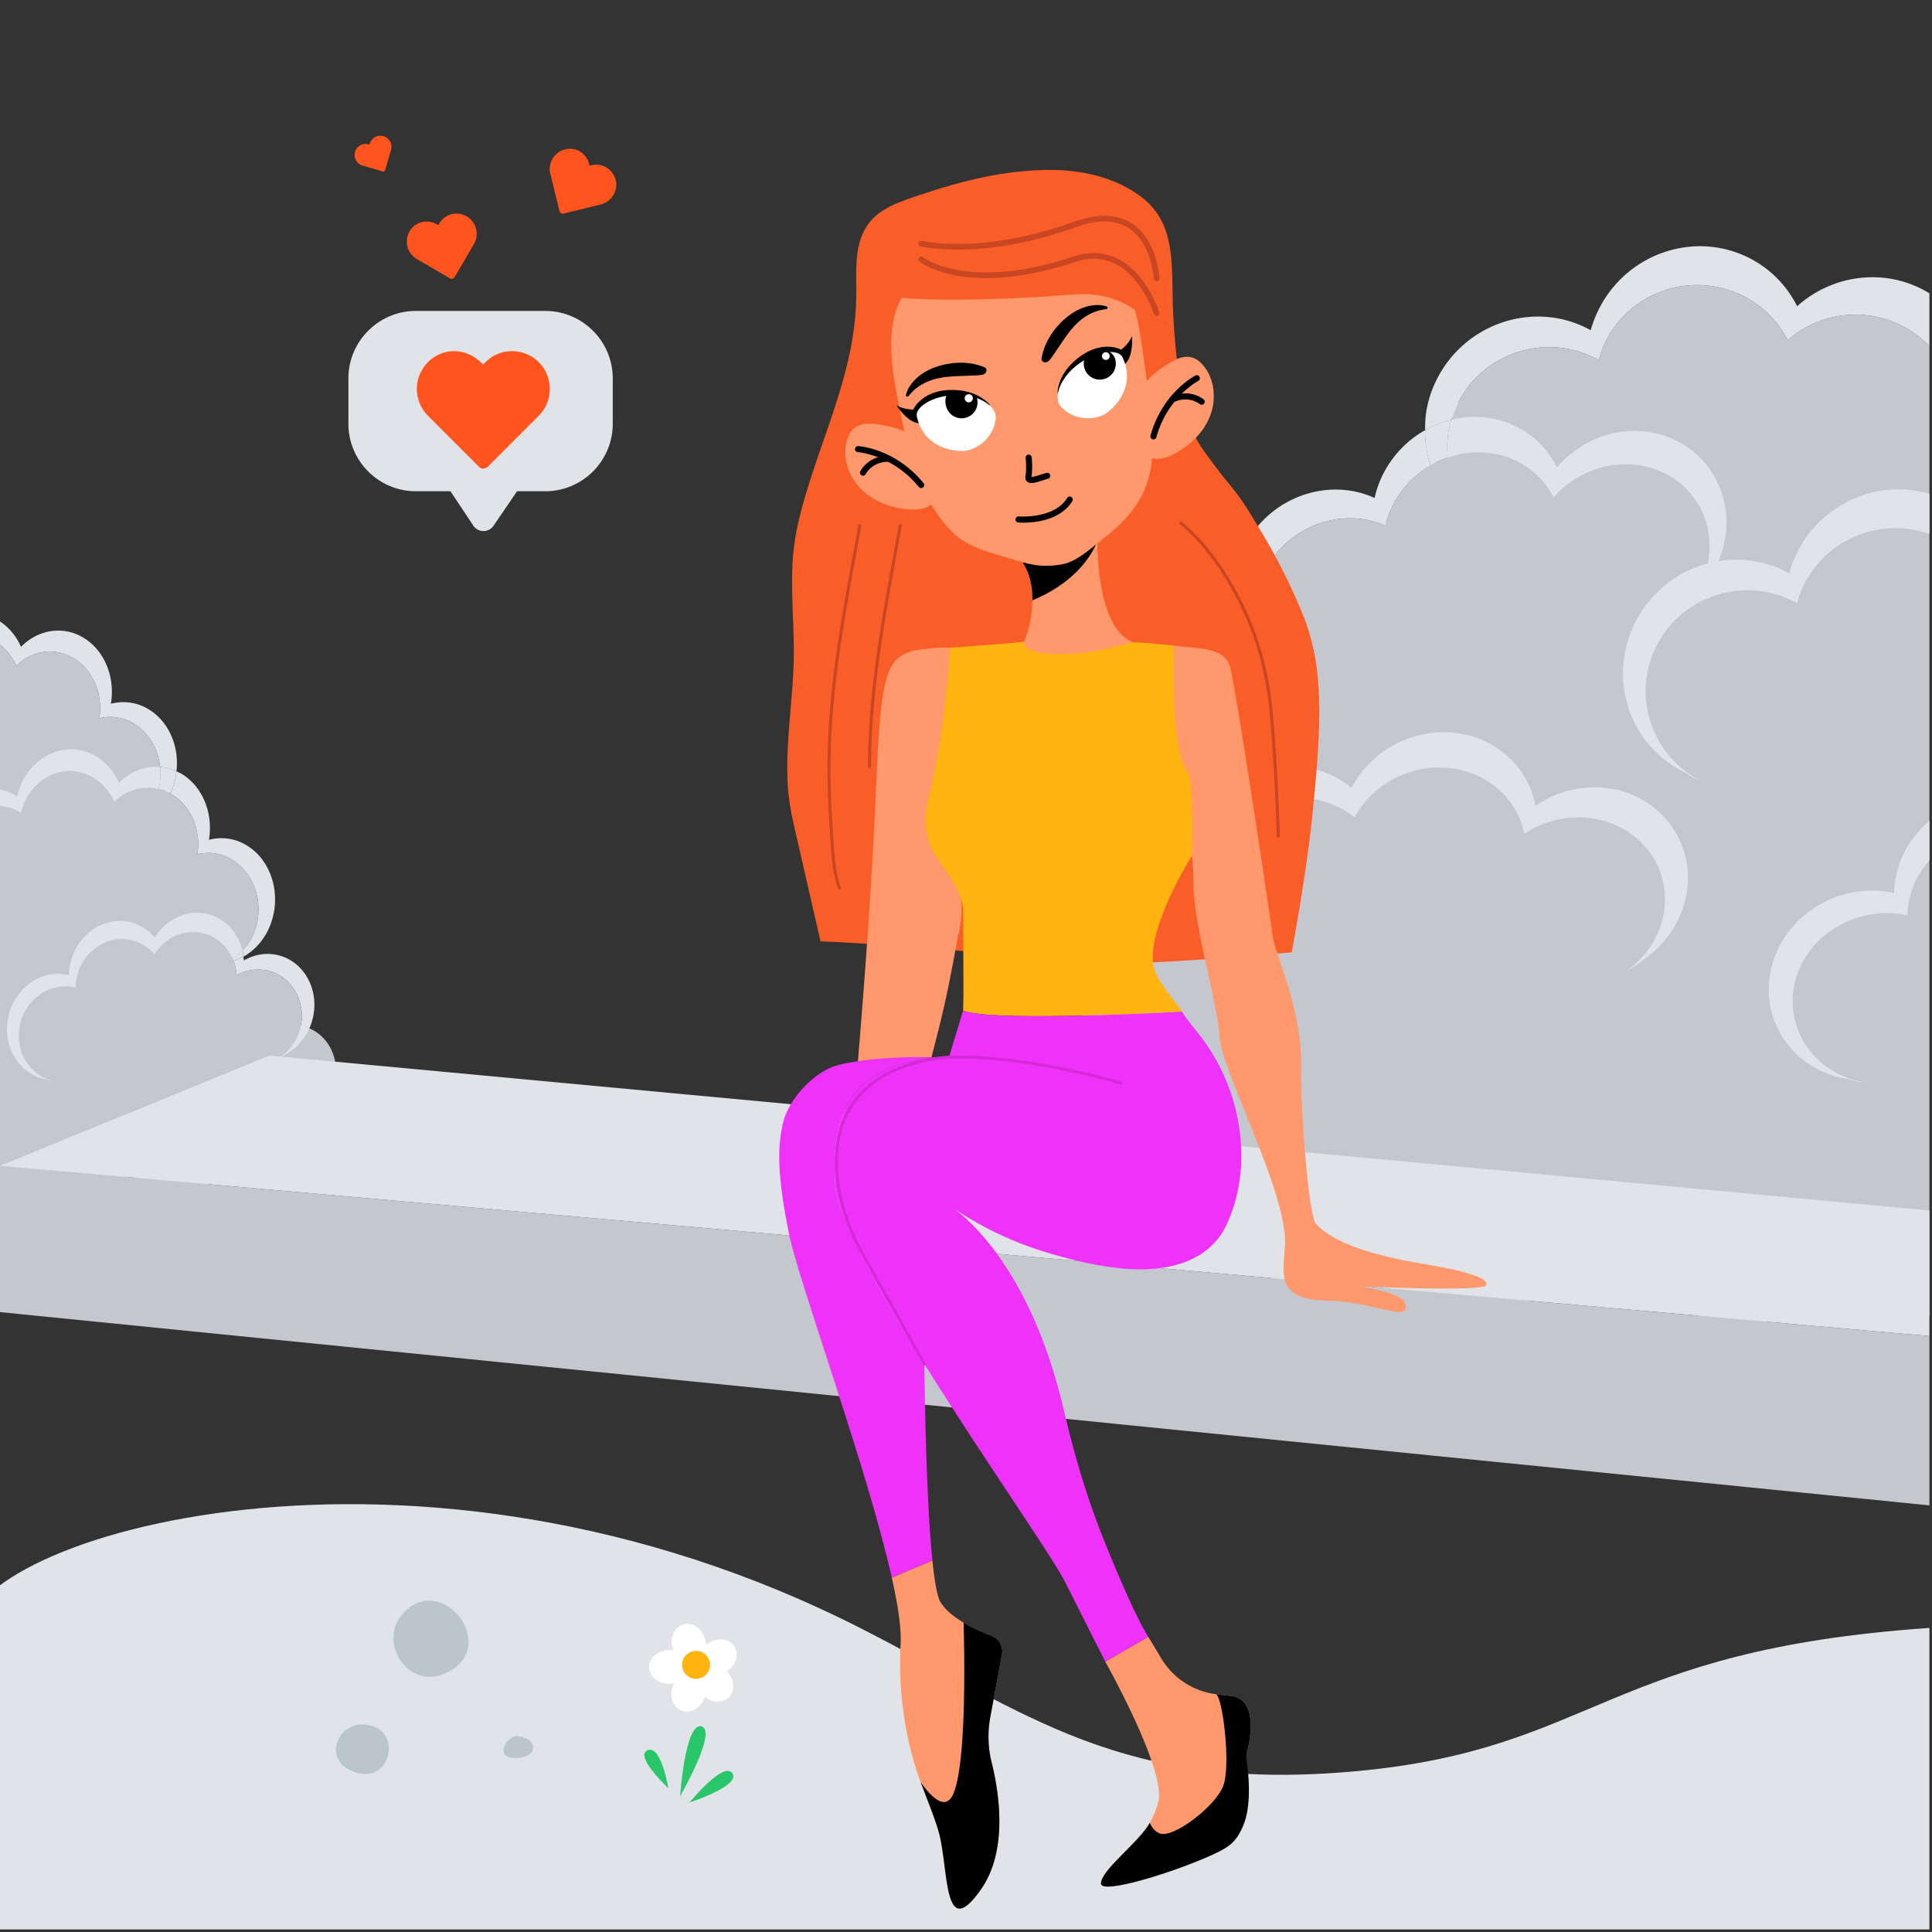 <svg viewBox="0 0 454 454" xmlns="http://www.w3.org/2000/svg" fill-rule="evenodd" clip-rule="evenodd" stroke-miterlimit="10"><rect x="0" y="0" width="454" height="454" fill="#333333" stroke="none"/><g transform="scale(2.667)"><path fill="none" d="M0 0h170v170H0z"/><clipPath id="a"><path d="M0 0h170v170H0z"/></clipPath><g clip-path="url(#a)"><path d="M0 170s-2.673-18.892-2.824-26.174c-.173-8.282 39.282-20.485 78.821-.277 14.554 7.438 22.816 14.453 43.673 12.494 20.855-1.96 21.825-10.646 50.33-12.606V170H0z" fill="#e0e3e8" fill-rule="nonzero"/><path d="M127.554 40.306a8.84 8.84 0 01.995-4.972c2.304-4.341 7.732-6.01 12.116-3.723.066.034.133.07.19.105.175-.63.415-1.252.738-1.855 2.304-4.34 7.733-6.01 12.108-3.723a8.833 8.833 0 013.813 3.835 9.049 9.049 0 0110.152-1.228 8.893 8.893 0 014.64 9.487 8.994 8.994 0 016.117.813c3.82 1.994 5.586 6.342 4.442 10.301.779.167 1.541.44 2.279.824a8.88 8.88 0 014.641 9.486 8.999 8.999 0 016.116.813c4.376 2.286 6.058 7.667 3.754 12.009a8.856 8.856 0 01-3.563 3.615c.398.808.638 1.691.704 2.61a8.565 8.565 0 015.486-.75c4.235.836 6.862 4.715 5.943 8.712 3.762.575 6.489 3.719 6.265 7.493-.24 4.169-3.986 7.539-8.354 7.52l-.199-.003c.1.541.133 1.104.1 1.682-.249 4.169-3.995 7.539-8.362 7.52-1.708-.008-3.249-.528-4.492-1.406-1.293 2.86-4.31 4.887-7.708 4.873-3.033-.013-5.569-1.651-6.762-4.045a8.546 8.546 0 01-3.249.116c-.456.136-.92.235-1.4.294a7.975 7.975 0 01-.299 1.031c-1.433 3.925-6 6.087-10.185 4.827-1.624-.49-2.959-1.429-3.895-2.623-2.064 2.372-5.544 3.457-8.785 2.478-2.552-.769-4.376-2.634-5.088-4.863-2.594 1.983-6.39 2.285-9.407.503a19.118 19.118 0 01-.174-.101 6.817 6.817 0 01-.779 1.505c-2.353 3.485-7.326 4.508-11.097 2.284-1.466-.866-2.544-2.097-3.165-3.484-2.586 1.821-6.24 2.053-9.166.326-3.067-1.806-4.4-5.205-3.53-8.286a8.56 8.56 0 01-5.429-1.106c-3.73-2.2-4.898-6.762-2.644-10.233-2.378-1.435-3.795-4.08-3.43-6.987.521-4.162 4.5-7.294 8.875-6.99l.2.016a7.234 7.234 0 01.007-1.692c.307-2.412 1.766-4.478 3.796-5.73-2.934-.613-5.254-2.892-5.702-5.983-.588-4.151 2.42-8.208 6.721-9.052l.2-.035a7.062 7.062 0 01-.44-1.637c-.597-4.152 2.42-8.208 6.721-9.052 1.674-.328 3.307-.122 4.7.498.62-2.717 2.7-5.06 5.485-6.017z" fill="#c4c8ce"/><path d="M125.57 37.903c-.05-1.57.33-3.174 1.127-4.673 2.563-4.826 8.503-6.729 13.25-4.25.069.036.143.077.21.114.196-.697.468-1.389.823-2.058 2.563-4.826 8.496-6.732 13.243-4.253a9.498 9.498 0 014.121 4.202c2.98-2.68 7.388-3.396 11.075-1.47 3.858 2.015 5.754 6.309 4.951 10.436a9.614 9.614 0 016.663.831c3.667 1.915 5.56 5.886 5.027 9.8a8.934 8.934 0 00-2.915-.68 8.863 8.863 0 00-4.721-6.856 9 9 0 00-6.122-.814 8.874 8.874 0 00-4.642-9.487 9.033 9.033 0 00-10.143 1.229 8.873 8.873 0 00-3.81-3.834c-4.385-2.29-9.808-.619-12.114 3.723a8.817 8.817 0 00-.732 1.854 11.176 11.176 0 00-.197-.105c-4.378-2.286-9.808-.62-12.114 3.722l-.677 1.67a8.72 8.72 0 00-2.304.899zM106.312 71.302a7.4 7.4 0 002.945.718c-1.726 1.276-2.912 3.149-3.181 5.294a7.127 7.127 0 00-.012 1.693 10.337 10.337 0 00-.198-.016c-4.377-.304-8.357 2.827-8.878 6.989-.522 4.162 2.61 7.787 6.988 8.091.088.006.178.011.26.014 0 0-.634.053-1.633-.125a7.618 7.618 0 01-.281-.015c-4.746-.33-8.133-4.353-7.553-8.979.58-4.626 4.908-8.114 9.654-7.784l.212.017a8.352 8.352 0 01.022-1.88 8.178 8.178 0 011.655-4.017zM107.092 70.366a9.086 9.086 0 017.212-2.832c1.853.129 3.491.817 4.779 1.884 1.615-3.094 5.052-5.14 8.738-4.883 3.857.268 6.816 2.974 7.475 6.461a9.149 9.149 0 015.81-1.6c4.746.329 8.132 4.352 7.552 8.978-.312 2.494-1.715 4.657-3.685 6.07-.49.387-1.049.769-1.687 1.128 1.818-1.294 3.08-3.221 3.358-5.44.522-4.162-2.604-7.788-6.98-8.092a8.565 8.565 0 00-5.354 1.432c-.62-3.14-3.35-5.579-6.913-5.826-3.4-.236-6.554 1.6-8.041 4.38-1.183-.961-2.699-1.583-4.402-1.701a8.307 8.307 0 00-5.036 1.268 7.262 7.262 0 01-2.826-1.227z" fill="#e0e3e8"/><path d="M182.858 49.363c-2.786-.627-5.727.155-7.86 2.032a8.873 8.873 0 00-3.81-3.833c-4.385-2.29-9.808-.619-12.114 3.722a8.817 8.817 0 00-.732 1.855 11.176 11.176 0 00-.197-.106c-4.378-2.286-9.808-.619-12.114 3.723-2.306 4.342-.621 9.724 3.757 12.01.089.047-.413-.093-1.366-.735a8.204 8.204 0 01-.283-.141c-4.748-2.48-6.525-8.412-3.961-13.238 2.563-4.826 8.502-6.73 13.25-4.25l.21.113c.196-.697.467-1.388.823-2.057 2.563-4.826 8.496-6.733 13.243-4.254a9.498 9.498 0 014.121 4.203c2.019-1.81 4.682-2.727 7.319-2.51a8.533 8.533 0 01-.286 3.466zM196.052 76.068c-.975-1.998-2.9-3.523-5.374-4.011-3.342-.66-6.705.766-8.535 3.338-1.051-1.102-2.475-1.909-4.15-2.24-4.31-.85-8.65 1.76-9.697 5.823a7.13 7.13 0 00-.228 1.677 10.328 10.328 0 00-.194-.04c-4.303-.85-8.65 1.758-9.698 5.82-1.047 4.064 1.598 8.052 5.902 8.902.087.017.175.033.256.047 0 0-.636-.027-1.604-.33a7.612 7.612 0 01-.277-.05c-4.666-.92-7.513-5.336-6.348-9.852 1.164-4.516 5.902-7.434 10.568-6.513l.208.044c.016-.612.1-1.237.261-1.863 1.165-4.516 5.896-7.435 10.562-6.514 1.822.36 3.36 1.248 4.5 2.468 1.998-2.867 5.667-4.466 9.291-3.75 3.207.633 5.557 2.921 6.313 5.77l-.59.564-1.166.71zM125.57 37.9a9.352 9.352 0 00.481 3.113c-2.014 1.145-3.475 3.103-3.98 5.31-1.397-.62-3.024-.827-4.698-.499-4.311.846-7.318 4.901-6.721 9.053.083.575.23 1.122.436 1.636a10.33 10.33 0 00-.196.036c-4.304.844-7.317 4.9-6.72 9.052a6.954 6.954 0 002.925 4.764l-.383.37-.403.566c-2.38-1.076-4.144-3.29-4.548-6.102-.663-4.615 2.591-9.105 7.259-10.02.067-.014.141-.027.209-.039a8.366 8.366 0 01-.476-1.82c-.663-4.615 2.585-9.104 7.252-10.02 1.823-.357 3.586-.118 5.11.577.547-2.5 2.186-4.71 4.452-5.976z" fill="#e0e3e8"/><path d="M127.874 37l.386-.106c3.793-.744 7.363 1.1 8.921 4.293a9.106 9.106 0 015.183-3.054c4.668-.915 9 2.087 9.662 6.702.358 2.488-.424 4.94-1.952 6.815-.37.501-.809 1.015-1.33 1.528 1.412-1.722 2.122-3.91 1.803-6.124-.596-4.151-4.571-6.838-8.875-5.994a8.525 8.525 0 00-4.788 2.773c-1.429-2.869-4.708-4.514-8.212-3.827l-1.104.303a8.666 8.666 0 01.306-3.308z" fill="#e0e3e8"/><path d="M127.874 37a8.54 8.54 0 00-.306 3.31 7.315 7.315 0 00-1.517.703 8.545 8.545 0 01-.482-3.112 7.904 7.904 0 012.305-.9zM107.097 70.365a7.42 7.42 0 002.818 1.228l-.658.427a8.037 8.037 0 01-2.946-.719l.403-.566.383-.37z" fill="#e0e3e8"/><g><path d="M-13.362 64.448a5.508 5.508 0 01.492-2.782c1.138-2.43 3.82-3.363 5.986-2.084l.095.059c.086-.353.204-.7.364-1.038 1.138-2.429 3.82-3.363 5.983-2.083.843.498 1.486 1.259 1.883 2.146 1.343-1.34 3.333-1.68 5.016-.687 1.757 1.04 2.633 3.223 2.294 5.308a3.984 3.984 0 013.022.455c1.887 1.116 2.76 3.55 2.194 5.764.385.094.762.246 1.127.462 1.756 1.04 2.637 3.222 2.293 5.307a3.986 3.986 0 013.022.455c2.162 1.28 2.993 4.29 1.855 6.72-.414.882-1.032 1.567-1.761 2.023.196.452.315.946.348 1.46a3.794 3.794 0 012.71-.42c2.093.469 3.391 2.639 2.937 4.875 1.859.322 3.206 2.081 3.096 4.194-.12 2.332-1.97 4.218-4.128 4.207-.033 0-.066 0-.098-.002.049.303.065.618.049.942-.123 2.333-1.974 4.218-4.132 4.208a3.548 3.548 0 01-2.22-.787c-.638 1.6-2.129 2.735-3.808 2.727-1.498-.007-2.751-.924-3.341-2.264a3.74 3.74 0 01-1.605.065 3.766 3.766 0 01-.692.165 4.924 4.924 0 01-.148.577c-.708 2.196-2.964 3.406-5.032 2.7a3.859 3.859 0 01-1.925-1.467c-1.02 1.327-2.74 1.934-4.34 1.387-1.262-.43-2.163-1.474-2.515-2.722a3.813 3.813 0 01-4.647.282 9.26 9.26 0 01-.086-.057 4.02 4.02 0 01-.385.842c-1.163 1.95-3.62 2.523-5.483 1.279a4.193 4.193 0 01-1.565-1.95 3.813 3.813 0 01-4.529.182c-1.515-1.01-2.174-2.912-1.744-4.636-.9.13-1.85-.064-2.682-.62-1.843-1.23-2.42-3.783-1.306-5.725-1.176-.803-1.876-2.283-1.696-3.91.258-2.328 2.224-4.081 4.386-3.911.033.003.065.005.098.01a4.58 4.58 0 01.004-.948c.152-1.35.873-2.505 1.876-3.206-1.45-.343-2.596-1.618-2.817-3.348-.291-2.323 1.195-4.593 3.32-5.065l.099-.02a4.373 4.373 0 01-.217-.916c-.295-2.323 1.195-4.593 3.32-5.065a3.452 3.452 0 012.322.279c.308-1.52 1.335-2.832 2.711-3.367z" fill="#c4c8ce"/><path d="M-14.343 63.103a5.796 5.796 0 01.557-2.615c1.267-2.7 4.202-3.765 6.548-2.378l.104.064c.096-.39.23-.777.406-1.151 1.266-2.7 4.198-3.768 6.544-2.38.916.541 1.605 1.373 2.036 2.35 1.472-1.499 3.65-1.9 5.472-.822 1.906 1.127 2.843 3.53 2.446 5.84a4.257 4.257 0 013.292.465c1.812 1.071 2.747 3.294 2.484 5.484a3.99 3.99 0 00-1.44-.381c-.158-1.577-.991-3.043-2.333-3.836a3.987 3.987 0 00-3.025-.456c.344-2.085-.532-4.267-2.294-5.308-1.68-.994-3.67-.652-5.011.687-.4-.887-1.04-1.647-1.882-2.145-2.167-1.281-4.847-.346-5.986 2.083a5.338 5.338 0 00-.362 1.038 5.344 5.344 0 00-.097-.06c-2.163-1.279-4.846-.346-5.986 2.084l-.334.934c-.41.108-.793.281-1.139.503z" fill="#e0e3e8"/><path d="M21.353 83.746c.37-.35.673-.792.91-1.298 1.14-2.429.31-5.439-1.853-6.718a3.987 3.987 0 00-3.024-.456c.343-2.085-.533-4.267-2.294-5.309l-.095-.045.022-.039a5.733 5.733 0 00.526-1.923l.416.2c1.907 1.127 2.843 3.53 2.447 5.84a4.257 4.257 0 013.292.465c2.346 1.387 3.224 4.707 1.957 7.407-.512 1.092-1.296 1.917-2.21 2.421l-.05-.392-.044-.153zM13.964 69.516c-1.377-.351-2.83.086-3.884 1.137-.4-.887-1.04-1.648-1.882-2.145-2.167-1.282-4.846-.346-5.986 2.083a5.338 5.338 0 00-.361 1.038 5.344 5.344 0 00-.098-.06c-2.163-1.279-4.846-.346-5.985 2.083-1.14 2.43-.307 5.442 1.856 6.721.044.026-.204-.052-.675-.411a3.887 3.887 0 01-.14-.08c-2.346-1.387-3.224-4.706-1.957-7.407 1.266-2.7 4.201-3.765 6.547-2.378l.104.064c.097-.39.23-.777.406-1.152 1.267-2.7 4.198-3.767 6.544-2.38.916.542 1.605 1.374 2.036 2.352.998-1.013 2.313-1.526 3.616-1.404.07.641.025 1.3-.14 1.939z" fill="#e0e3e8"/><path d="M14.105 67.577c.491.03.974.15 1.44.38a5.733 5.733 0 01-.526 1.924l-.022.039-.546-.264-.487-.14a5.44 5.44 0 00.141-1.94zM20.483 84.459c-.482-1.118-1.433-1.971-2.655-2.245-1.651-.369-3.313.429-4.217 1.868a3.739 3.739 0 00-2.05-1.253c-2.13-.476-4.275.985-4.792 3.258-.072.315-.109.63-.113.939a4.586 4.586 0 00-.096-.023c-2.126-.476-4.274.984-4.791 3.257-.518 2.274.79 4.506 2.916 4.981.043.01.086.019.126.026 0 0-.314-.015-.792-.184a3.366 3.366 0 01-.137-.028C1.576 94.54.17 92.07.745 89.542c.576-2.527 2.916-4.16 5.222-3.644l.103.024c.008-.342.05-.692.129-1.042.575-2.527 2.913-4.16 5.218-3.645.9.201 1.66.698 2.224 1.38.987-1.604 2.8-2.498 4.59-2.098 1.585.355 2.746 1.635 3.12 3.229l-.292.315-.576.398zM21.447 84.292l.042.336c.882-.514 1.918-.712 2.948-.482 2.306.516 3.712 2.987 3.137 5.514-.31 1.362-1.134 2.464-2.189 3.11-.264.181-.562.354-.898.509a4.38 4.38 0 001.99-2.785c.517-2.273-.787-4.505-2.913-4.98a3.798 3.798 0 00-2.714.419 4.317 4.317 0 00-.275-1.278l.872-.363z" fill="#e0e3e8"/><path d="M21.396 83.9l.05.392-.87.363v-.002l-.093-.194.576-.398.292-.315.045.154z" fill="#e0e3e8"/></g><g><path d="M0 115.61l170 17.028V117.72L0 102.722v12.887z" fill="#c4c8ce" fill-rule="nonzero"/><path d="M0 102.721l170 14.998v-11.06L23.754 93.006 0 102.721zM53.99 33.335v4.01c0 3.268-2.672 5.939-5.939 5.939H45.56l-2.074 3.039a1.073 1.073 0 01-1.783-.013l-2.012-3.026h-3.053c-3.268 0-5.939-2.671-5.939-5.938v-4.011c0-3.268 2.671-5.938 5.94-5.938H48.05c3.267 0 5.938 2.67 5.938 5.938" fill="#e0e3e8" fill-rule="nonzero"/><path d="M47.481 31.92a3.377 3.377 0 00-2.359-.98c-.922 0-1.742.363-2.352.98l-.208.2-.2-.2a3.38 3.38 0 00-2.36-.98c-.868 0-1.686.363-2.303.98a3.375 3.375 0 00-.972 2.352c0 .867.36 1.742.972 2.352l4.51 4.51a.463.463 0 00.353.152c.152 0 .257-.055.41-.152l4.51-4.51a3.321 3.321 0 00.956-2.352c0-.854-.318-1.714-.957-2.352M54.249 15.864a1.802 1.802 0 00-.806-1.098 1.738 1.738 0 00-1.342-.203l-.152.034-.036-.146a1.8 1.8 0 00-.806-1.098 1.734 1.734 0 00-1.32-.189 1.804 1.804 0 00-1.093.804 1.806 1.806 0 00-.206 1.341l.812 3.302c.017.071.05.125.12.167.069.043.132.046.228.044l3.302-.812a1.767 1.767 0 001.086-.809c.236-.389.328-.869.213-1.337M41.127 19.064a1.796 1.796 0 00-1.35-.185 1.737 1.737 0 00-1.08.824l-.08.132-.13-.077a1.805 1.805 0 00-1.35-.184 1.736 1.736 0 00-1.054.817c-.232.398-.3.898-.182 1.345.118.447.422.85.82 1.081l2.937 1.713a.248.248 0 00.203.031c.079-.02.125-.063.19-.135l1.715-2.937c.242-.415.29-.903.173-1.343a1.766 1.766 0 00-.812-1.082M33.79 12a.991.991 0 00-.743.082.965.965 0 00-.466.583l-.024.08-.08-.022a.993.993 0 00-.744.082.962.962 0 00-.453.576.992.992 0 00.083.74.99.99 0 00.581.468l1.794.52a.141.141 0 00.113-.01c.039-.023.057-.051.083-.098l.52-1.794a.971.971 0 00-.086-.738.974.974 0 00-.578-.47" fill="#ff541d" fill-rule="nonzero"/><path d="M109.863 154.388c-.17.643-.458 2.725-.487 3.367-.097 2.017-.492 3.698-2.328 4.533-3.351 1.52-10.03 4.665-10.04 3.674-.016-1.184 3.34-3.621 4.3-5.353a7.69 7.69 0 00.745-1.812c.75-2.77-4.666-12.388-4.666-12.388l3.785-2.19c.435.717.82 1.356 1.145 1.898a6.57 6.57 0 004.719 3.144l.094.014.01.004c.384.056.809.102 1.281.146 1.956.19 2.085 2.627 1.442 4.963" fill="#ff996d" fill-rule="nonzero"/><path d="M109.863 154.388c-.098.371-.015.806.035 1.178.177 1.314.31 3.669-.337 5.234-.637 1.546-1.273 1.96-2.865 2.682-3.351 1.519-9.678 3.471-9.688 2.48-.016-1.184 3.34-3.621 4.3-5.353.172.389.433.747.843.923 1.178.513 4.87-2.33 5.603-4.107.74-1.762-.038-7.981-.614-8.146.384.056.809.102 1.281.146 1.956.19 2.085 2.627 1.442 4.963" fill-rule="nonzero"/><path d="M96.676 56.557c.01.268.024.532.043.782-.043.012-.09.019-.133.03-3.004.57-5.133.542-6.6.305.078-.313.157-.68.22-1.089 0-.007.004-.014.004-.017.004-.01.004-.019.004-.019.26-1.618.339-3.86-.568-5.908l7.384-1.1s-.468 3.926-.354 7.016" fill="#f9ffcc" fill-rule="nonzero"/><path d="M96.676 56.557c.01.268.024.532.043.782-.043.012-.09.019-.133.03-3.004.57-5.133.542-6.6.305.078-.313.157-.68.22-1.089 0-.007.004-.014.004-.017.004-.01.004-.019.004-.019.26-1.618.339-3.86-.568-5.908l7.384-1.1s-.468 3.926-.354 7.016z" fill="none" stroke="#6f2bd8"/><path d="M72.298 82.948c2.162.05 7.235.417 9.396.596 5.76.477 11.525.88 17.29 1.283 2.557.18 14.835-.918 14.835-.918s1.304-7.029 1.798-11.906c.847-8.34 1.094-13.265-.904-18.064-1.394-3.347-2.64-5.58-4.54-8.668-1.566-2.544-1.684-2.142-4.255-5.765-1.648-2.324-2.313-7.27-2.55-11.876-.201-3.955.419-7.853-2.83-10.297-2.255-1.698-5.158-2.356-7.981-2.362-3.928-.008-7.82.961-11.515 2.206-1.717.58-3.668 1.178-4.687 2.775-1.155 1.807-.877 4.17-.91 6.206-.117 7.346-3.688 13.352-5.21 20.341-.843 3.878-.218 7.712-.297 11.61-.075 3.638-.722 7.197-.541 10.85v.02c.06 1.191.245 2.372.51 3.534l2.39 10.435z" fill="#f95e28" fill-rule="nonzero"/><path d="M130.961 113.133a.291.291 0 01-.021.107c-.24.597-11.004.102-11.004.102.458.075.912.174 1.362.284.713.175 1.491.365 2.115.768.204.132.356.323.432.555a.57.57 0 01.014.344c-.163.54-1.117.24-1.493.166-.88-.177-1.751-.394-2.635-.554a17.935 17.935 0 00-1.984-.267c-1.147-.08-2.34.005-3.395-.53-.455-.231-.892-.59-1.069-1.084-.201-.533-.196-1.123-.171-1.684a27.734 27.734 0 01.098-1.401c.42-4.535-5.586-15.493-5.765-18.651-.166-2.928-2.272-9.702-2.287-13.466a17.926 17.926 0 00-.091-1.967c-.326-2.9-1.212-10.383-1.891-12.282-.85-2.364.265-6.691.265-6.691 2.379.312 4.562.145 4.987 2.033.644 2.868 3.566 22.335 3.707 23.543.191 1.63 2.572 6.29 2.514 11.45-.051 4.669.711 13.336 1.308 13.933.597.593 2.148 2.257 9.052 3.45l.731.128.647.116.564.106c.163.03.326.062.489.095a28.214 28.214 0 01.774.159c.099.02.196.043.295.065.244.056.485.119.724.196.124.04.247.082.37.124l.354.12c.15.052.299.11.442.176.152.072.303.16.422.279.075.074.14.169.14.278M90.12 49.57c.653 1.02.862 2.198.846 3.33-.033 2.451-.893 3.926-.893 3.926l.968 1.067c.735.208 4.26.185 4.991-.033l3.812-1.268c-2.736-1.099-3.123-6.283-3.16-8.857-.01-.853.015-1.405.015-1.405l-4.67 2.145-1.91 1.095zM81.32 93.163c-1.929-.018-3.804.347-5.732.347 0 0 1.124-12.822 1.616-24.303.48-11.17.882-11.768 5.18-12.116a11.788 11.788 0 011.535-.009s-.746 8.643-2.089 13.732c-.282 1.07-.312 2.191.03 3.249.284.879.793 1.654 1.317 2.405.491.701 1.013 1.401 1.318 2.208.271.72.277 1.526.18 2.336-.1.85-.316 1.705-.455 2.468a128.449 128.449 0 01-.998 5.03 72.505 72.505 0 01-.593 2.467c-.109.417-.445 1.782-.563 2.197l-.747-.011z" fill="#ff996d" fill-rule="nonzero"/><path d="M84.65 57.018c1.12-.105 1.256-.105 2.632-.213 1.81-.14 2.931-.256 2.931-.256s-.294.83 2.203 1.05c1.351.117 3.556-.063 4.875-.385l2.552-.622c.422.018.865.04 1.315.07l.093.005 2.19.214s-.363 9.125 1.16 11.067c.67.854.416 7.466.416 7.466s-4.655 7.336-3.138 10.43c.44.896 1.308 2.014 2.308 3.293 0 0-17.158.954-19.327-.11l.03-1.274-.022-7.702c-.693-3.906-4.374-4.687-3.038-9.778.25-.946.452-1.906.63-2.868.188-1.014.348-2.033.492-3.053.135-.96.254-1.925.361-2.89a118.324 118.324 0 00.368-3.904c.007-.083.011-.415.017-.497l.952-.043z" fill="#ffb410" fill-rule="nonzero"/><path d="M87.26 151.27a9.46 9.46 0 00.113 4.012c.665 2.671 1.464 7.771-.944 11.198-3.39 4.822-2.794-1.903-3.75-5.181-.315-1.083-.91-2.548-1.554-4.258-1.298-3.465-2.006-7.783-1.77-12.24.07-1.335-.236-3.362-.778-5.792l3.578-1.517c.187 1.844.423 3.213.718 3.684.446.702 1.2 1.303 2.028 1.791.84.504 1.749.891 2.445 1.154.67.252 1.067.944.934 1.646l-1.02 5.503z" fill="#ff996d" fill-rule="nonzero"/><path d="M81.446 120.179c.043 3.717.193 12.288.708 17.313l-3.577 1.518c-2.178-9.719-8.163-25.91-9.054-30.276-1.099-5.411-1.014-7.868-.498-9.922.444-1.792 2.413-4.098 4.355-4.817.708-.262 1.463-.37 2.21-.488 1.517-.235 3.056-.321 4.596-.359 1.17-.027 2.37.092 3.53.006l-2.007.144c-7.203.902-8.415 5.503-8.136 10.909.15 2.934 3.738 9.354 7.873 15.972" fill="#ef32f9" fill-rule="nonzero"/><path d="M91.781 93.866c2.038.354 4.302.842 6.796 1.485-2.264-.487-4.35-1.045-6.796-1.485m5.606 52.543l3.785-2.189c-1.156-1.893-2.707-5.522-4.018-8.807-1.446-3.625-2.533-7.378-3.42-11.178-3.118-13.334-9.393-17.588-10.095-18.031a30.314 30.314 0 008.58 4.149c1.205.361 2.341.662 3.172.848l.037.005c1.401.311 2.822.542 4.25.617 3.356.171 6.928-.682 8.44-4.007 1.11-2.445 1.448-5.143 1.16-7.787a17.372 17.372 0 00-2.217-6.801 17.754 17.754 0 00-1.64-2.382c-.103-.123-1.363-1.7-1.234-1.705-.24.011-17.174.944-19.324-.113l-1.25 4.119s.06 0 .177.006c-.317.005-.622.016-.917.037-.403.028-.794.065-1.158.108-7.209.901-8.42 5.503-8.142 10.909.15 2.933 3.738 9.353 7.873 15.971 5.015 8.03 10.84 16.343 12.31 19.036l3.631 7.195z" fill="#ef32f9" fill-rule="nonzero"/><path d="M90.12 49.57c.653 1.02.862 2.198.846 3.33 3.475-1.459 5.026-3.572 5.717-5.165-.01-.853.016-1.405.016-1.405l-4.67 2.145-1.91 1.095zM91.955 42.696h-.025c-.003-.03-.012-.275.025 0" fill-rule="nonzero"/><path d="M101.049 33.56c.42 2.961.812 5.887.224 8.303-.657 2.698-2.469 4.374-4.353 5.833-.99.766-2.108 1.824-3.415 2.042-1.884.315-2.98-.06-4.436-.509-1.765-.544-3.759-.939-5.209-2.393-2.122-2.127-3.467-5.446-4.171-8.804-1.58-7.548-3.311-14.126 7.656-16.423 12.443-2.605 12.622 4.315 13.704 11.951" fill="#ff996d" fill-rule="nonzero"/><path d="M93.18 34.578s-.014-1.404 1.437-2.722c2.306-2.097 4.17-1.045 4.17-1.045s.682-.513.951-1.197c0 0 .157 1.837-.615 2.447 0 0-1.606-1.46-4.91 1.476-.515.457-1.009 1.075-1.009 1.075" fill-rule="nonzero"/><path d="M98.919 31.499c.96 2.068-.06 3.873-1.366 4.856-.794.596-2.633.87-3.98-.418-.924-.886-.088-2.807 1.57-3.95 1.659-1.14 3.426-1.242 3.776-.488z" fill="#fff" fill-rule="nonzero"/><path d="M95.52 32.326a1.412 1.412 0 102.764-.58c-.159-.762-.926-1.088-1.69-.929-.762.16-1.232.746-1.073 1.509" fill-rule="nonzero"/><path d="M97.624 31.089a.34.34 0 11-.42.532.34.34 0 01.42-.532" fill="#fff" fill-rule="nonzero"/><path d="M87.212 35.668s-.843-1.123-2.796-1.288c-3.106-.261-3.947 1.707-3.947 1.707s-.853.007-1.482-.372c0 0 .992 1.553 1.976 1.568 0 0 .387-2.135 4.795-1.814.687.05 1.455.24 1.455.24" fill-rule="nonzero"/><path d="M80.783 36.713c.495 2.226 2.403 3.039 4.038 3.024.993-.01 2.62-.91 2.904-2.751.196-1.266-1.636-2.283-3.648-2.18-2.01.102-3.474 1.096-3.294 1.907z" fill="#fff" fill-rule="nonzero"/><path d="M85.99 34.842a1.404 1.404 0 11-2.532 1.214c-.336-.699-.15-1.696.611-1.549.851.165 1.227.126 1.922.335" fill-rule="nonzero"/><path d="M85.012 35.005a.358.358 0 10.694.177.358.358 0 00-.694-.177" fill="#fff" fill-rule="nonzero"/><path d="M101.037 33.625c.418-.675 2.235-1.907 3.005-2.107.292-.076.6-.11.895-.044.433.094.797.39 1.083.729 1.018 1.205 1.171 2.999.593 4.467-.578 1.467-1.802 2.617-3.199 3.349-.713.373-1.625.634-2.286.174-.406-.283-.613-.786-.653-1.28-.041-.493.065-.985.169-1.47l.416-1.927-.023-1.891z" fill="#ff996d" fill-rule="nonzero"/><path d="M101.63 38.719a.27.27 0 01-.259-.339c1.031-3.74 3.838-5.233 3.957-5.294a.268.268 0 11.247.476c-.027.013-2.719 1.456-3.686 4.96a.268.268 0 01-.259.197" fill-rule="nonzero"/><path d="M105.885 35.665a.27.27 0 01-.157-.052c-1.099-.795-2.25-.21-2.299-.183a.268.268 0 01-.251-.475c.061-.032 1.491-.77 2.864.224a.269.269 0 01-.157.486" fill-rule="nonzero"/><path d="M79.769 38.078c-.655-.45-2.814-.851-3.599-.725-.297.048-.592.142-.837.319-.358.26-.573.677-.7 1.102-.448 1.512.13 3.218 1.249 4.329 1.119 1.113 2.7 1.675 4.275 1.785.802.055 1.743-.071 2.164-.756.258-.423.246-.967.085-1.435-.161-.469-.455-.877-.745-1.278l-1.155-1.6-.737-1.741z" fill="#ff996d" fill-rule="nonzero"/><path d="M81.162 43.005a.269.269 0 01-.209-.1c-2.298-2.831-5.337-3.063-5.367-3.065a.268.268 0 01-.25-.285.27.27 0 01.286-.25c.134.009 3.303.25 5.748 3.263a.268.268 0 01-.208.437" fill-rule="nonzero"/><path d="M76.038 41.914a.269.269 0 01-.136-.038.264.264 0 01-.094-.366c.858-1.461 2.465-1.358 2.533-1.355a.267.267 0 01.247.286c-.011.148-.148.244-.286.249-.053-.004-1.346-.078-2.033 1.09a.267.267 0 01-.231.134M90.886 42.556a.575.575 0 01-.396-.128c-.09-.08-.187-.23-.136-.492.112-.588.018-1.581.016-1.591a.27.27 0 01.243-.293c.135-.003.278.094.293.242.003.043.1 1.064-.023 1.728h.005c.185 0 .602-.135.838-.212a8.42 8.42 0 01.478-.146.267.267 0 01.326.195.268.268 0 01-.195.325c-.13.034-.284.085-.444.137-.38.123-.73.236-1.005.236M90.163 46.052c-.254 0-.417-.013-.445-.015a.267.267 0 01-.245-.29.271.271 0 01.29-.244c.03.002 3.12.238 4.26-1.625a.268.268 0 11.458.279c-1.044 1.705-3.343 1.895-4.318 1.895" fill-rule="nonzero"/><path d="M75.951 25.407c1.936 1.52 13.073.89 15.53.757 1.694-.092 3.331-.294 4.44-.235l.05.003a7.879 7.879 0 015.973 3.28l.318.443c.69-2.374-1.104-10.802-9.104-11.132-8-.33-12.864 2.801-18.428 7.996" fill="#f95e28" fill-rule="nonzero"/><path d="M97.416 27.248a4.038 4.038 0 00-1.633.562c-.489.287-.906.67-1.274 1.093-.2.198-.351.443-.528.66-.158.235-.324.467-.488.704-.151.245-.323.482-.491.727-.157.25-.331.498-.538.743l-.022.025c-.137.163-.379.214-.54.112a.291.291 0 01-.129-.294 5.67 5.67 0 01.23-.89c.043-.147.119-.29.185-.433.067-.145.136-.29.211-.432.164-.28.352-.558.555-.826.231-.258.44-.523.711-.76.509-.48 1.131-.903 1.82-1.146.689-.232 1.415-.307 2.028-.088.066.023.09.095.053.159a.165.165 0 01-.125.08l-.025.004zM80.082 34.86c.358-.46.84-.833 1.34-1.089.502-.264 1.047-.416 1.6-.505.274-.065.562-.064.84-.1.283-.01.568-.028.856-.042.287.001.58-.02.876-.033.295-.001.598-.018.915-.065l.033-.005c.21-.03.382-.209.38-.4a.291.291 0 00-.181-.264 5.67 5.67 0 00-.877-.274c-.148-.042-.31-.053-.466-.073a9.554 9.554 0 00-.478-.049 8.457 8.457 0 00-.995.036c-.34.06-.676.097-1.02.203-.677.178-1.365.483-1.935.94-.56.462-1.008 1.039-1.145 1.675-.016.068.033.127.107.129a.165.165 0 00.134-.063l.016-.02z" fill-rule="nonzero"/><path d="M73.944 78.357a.133.133 0 01-.126-.09c-.475-1.393-.569-2.937-.66-4.43-.019-.297-.036-.592-.058-.883a73.435 73.435 0 01-.19-5.39c.01-6.44 1.168-12.797 2.288-18.944.141-.77.281-1.54.42-2.314.013-.072.083-.124.155-.108a.133.133 0 01.108.156c-.138.773-.279 1.544-.418 2.314-1.119 6.135-2.276 12.48-2.285 18.895a73.474 73.474 0 00.19 5.372c.02.291.04.587.057.886.09 1.474.184 3.001.646 4.36a.134.134 0 01-.127.176" fill="#c94623" fill-rule="nonzero"/><g><path d="M76.612 67.697a.134.134 0 01-.134-.134c.01-6.439 1.167-12.797 2.287-18.944.141-.77.282-1.54.42-2.313a.132.132 0 01.156-.108.134.134 0 01.108.156l-.419 2.314c-1.118 6.135-2.275 12.48-2.284 18.895 0 .074-.06.134-.134.134" fill="#c94623" fill-rule="nonzero"/></g><g><path d="M112.633 73.792a.135.135 0 01-.134-.13c-.135-4.084-.324-7.426-.595-10.518-.334-3.821-1.213-7.028-2.767-10.091-1.507-2.973-3.249-5.282-5.176-6.861a.133.133 0 01-.018-.188.134.134 0 01.188-.02c1.956 1.604 3.721 3.94 5.245 6.948 1.57 3.095 2.457 6.333 2.795 10.188.272 3.098.461 6.444.597 10.533a.135.135 0 01-.13.139h-.005z" fill="#c94623" fill-rule="nonzero"/></g><g><path d="M81.446 120.312a.132.132 0 01-.116-.068l-5.483-9.765c-1.056-1.882-1.755-3.815-2.077-5.75-.56-3.374.01-6.106 1.694-8.12 2.905-3.479 8.198-3.592 8.251-3.592 6.883-.199 15.028 2.274 15.11 2.3.07.022.11.098.088.168a.137.137 0 01-.168.09c-.08-.027-8.179-2.49-15.024-2.29-.054.001-5.227.113-8.053 3.496-1.63 1.952-2.18 4.611-1.633 7.904.316 1.903 1.005 3.808 2.047 5.663l5.481 9.765a.133.133 0 01-.052.182.126.126 0 01-.065.017" fill="#d629d7" fill-rule="nonzero"/></g><g><path d="M87.26 151.27a9.46 9.46 0 00.113 4.012c.665 2.671 1.464 7.771-.944 11.198-3.39 4.822-2.794-1.903-3.75-5.181-.315-1.083-.91-2.548-1.554-4.258 1.073 1.501 2.263 2.515 2.902.944 1.136-2.805.954-12.202.874-15.018.84.504 1.749.891 2.445 1.154.67.252 1.067.944.934 1.646l-1.02 5.503z" fill-rule="nonzero"/></g><g><path d="M81.161 22.847s3.95 3.174 13.516-.01c5.204-1.73 7.227 4.747 7.227 4.747" fill="none" stroke="#c94623" stroke-width=".5" stroke-linecap="round"/></g><g><path d="M81.161 21.46s5.29 1.302 13.516-1.673c6.894-2.493 7.227 4.746 7.227 4.746" fill="none" stroke="#c94623" stroke-width=".5" stroke-linecap="round"/></g></g><g><path d="M60.687 146.886c0 .819-.784 1.483-1.75 1.483-.968 0-1.752-.664-1.752-1.483 0-.82.784-1.483 1.751-1.483.967 0 1.751.664 1.751 1.483M61.768 146.976c.449.686 1.469.812 2.277.283.81-.53 1.102-1.514.654-2.2-.45-.686-1.47-.812-2.278-.283-.81.53-1.101 1.514-.653 2.2" fill="#fff" fill-rule="nonzero"/><path d="M59.996 150.704c.753.323 1.673-.135 2.054-1.023.382-.89.081-1.871-.672-2.194-.753-.323-1.673.135-2.054 1.024-.382.888-.08 1.87.672 2.193" fill="#fff" fill-rule="nonzero"/><path d="M64.23 149.555c.58-.578.498-1.603-.185-2.288-.68-.685-1.705-.773-2.286-.194-.58.578-.499 1.6.184 2.287.682.685 1.705.772 2.286.195M61.133 146.507c.792-.208 1.235-1.136.988-2.07-.246-.936-1.088-1.525-1.88-1.316-.792.209-1.234 1.136-.988 2.072.246.934 1.088 1.523 1.88 1.314" fill="#fff" fill-rule="nonzero"/><path d="M62.562 146.69a1.23 1.23 0 11-2.46.001 1.23 1.23 0 012.46-.001" fill="#ffb410" fill-rule="nonzero"/><path d="M58.883 157.549s-3.033-2.818-1.829-3.333c1.205-.514 1.83 3.333 1.83 3.333M59.925 158.256s.445-6.546 1.883-6.142c1.437.405-1.883 6.142-1.883 6.142M60.755 158.818s2.993-3.676 3.771-2.578c.777 1.098-3.77 2.578-3.77 2.578" fill="#2ac66a" fill-rule="nonzero"/><g transform="translate(35.638 146.289)" opacity=".17"><clipPath id="b"><path clip-rule="nonzero" d="M-.972-5.253h6.619v6.706H-.972z"/></clipPath><g clip-path="url(#b)"><path d="M0-4.278C3.269-7.547 7.985-1.762 4.307.753.629 3.269-2.673-1.605 0-4.278" fill="#00353a" fill-rule="nonzero"/></g></g><path d="M45.538 152.97c1.73.064 2.106 1.818 0 1.93-2.106.114-.899-1.962 0-1.93" fill="#00353a" fill-rule="nonzero" opacity=".17"/><g transform="translate(32.263 156.832)" opacity=".17"><clipPath id="c"><path clip-rule="nonzero" d="M-2.666-4.891H2v4.365h-4.666z"/></clipPath><g clip-path="url(#c)"><path d="M0-4.874C3.216-4.508 2.279.295-.864-.648c-3.145-.944-1.73-4.521.864-4.226" fill="#00353a" fill-rule="nonzero"/></g></g></g></g></g></svg>